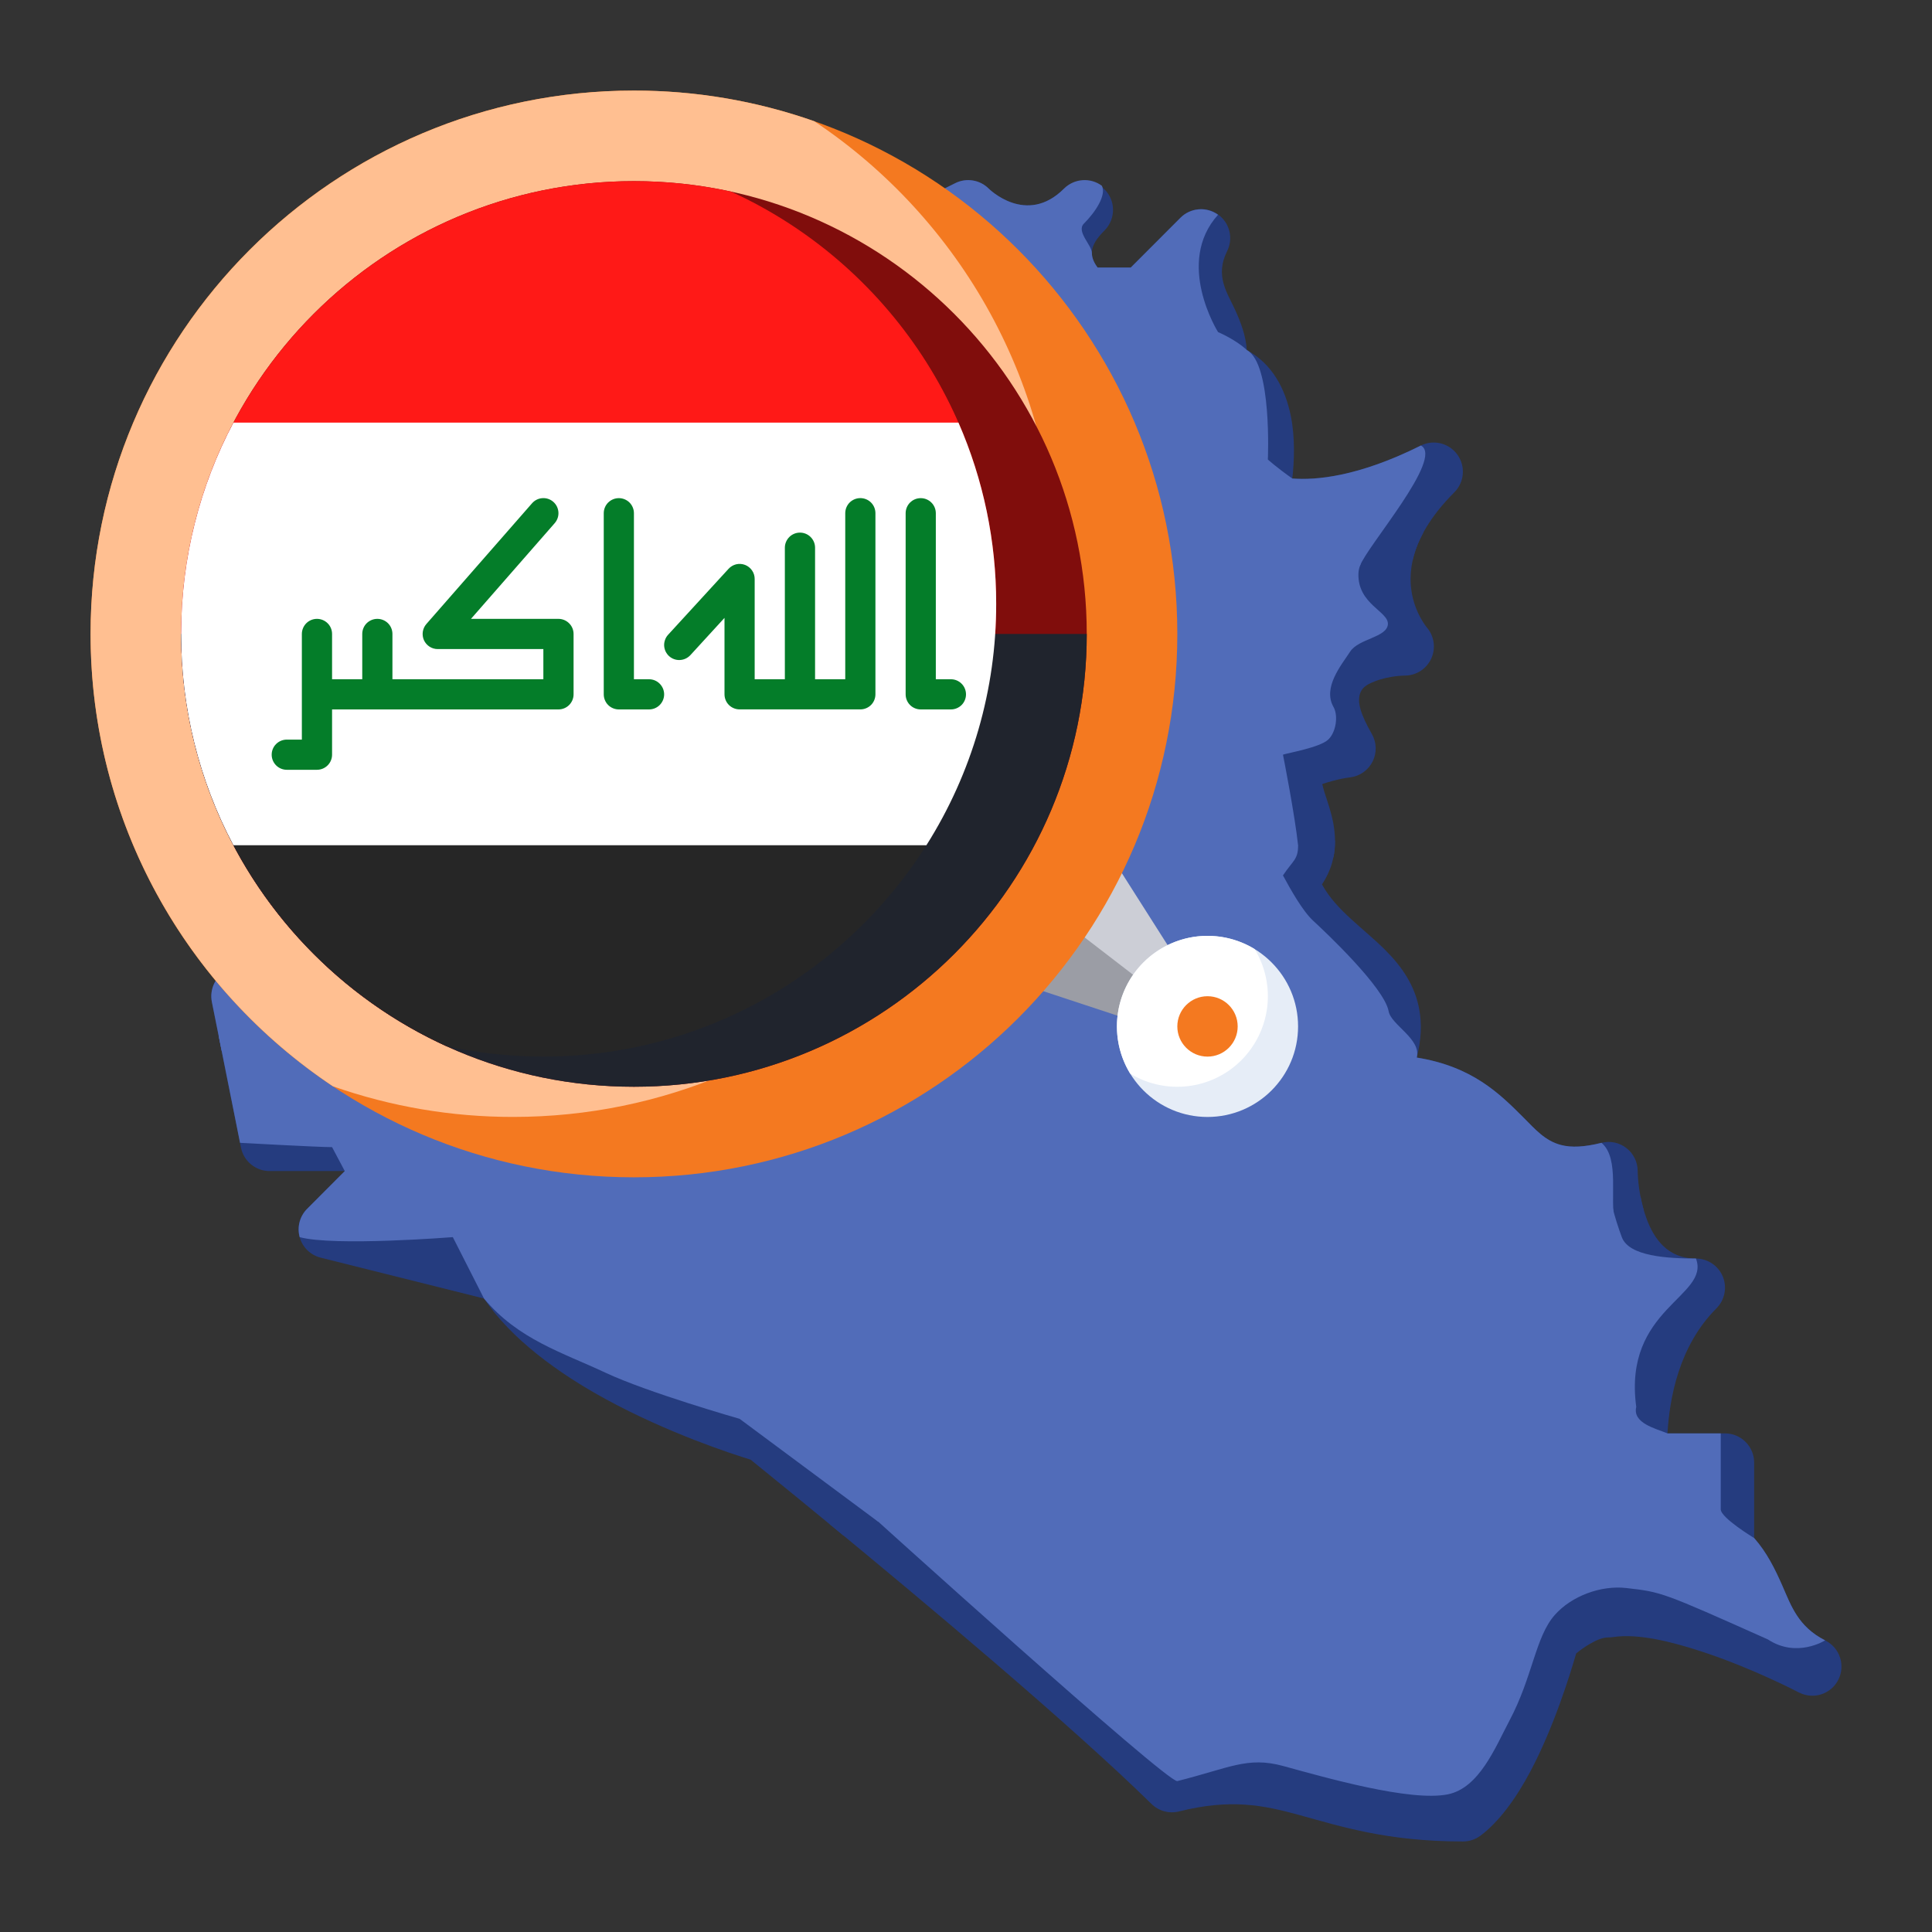 <svg width="50" height="50" viewBox="0 0 50 50" fill="none" xmlns="http://www.w3.org/2000/svg">
<rect x="0" y="0" width="50" height="50" fill="#333333" stroke="none"/>
<path fill-rule="evenodd" clip-rule="evenodd" d="M34.549 21.752C34.554 22.122 34.468 22.503 34.213 22.888C34.409 23.246 34.682 23.523 34.957 23.777C35.266 24.061 35.582 24.317 35.852 24.588C36.294 25.03 36.621 25.515 36.732 26.131C36.795 26.485 36.788 26.891 36.666 27.369C38.102 27.601 38.804 28.298 39.431 28.926C39.729 29.223 39.982 29.523 40.398 29.632C40.669 29.703 41.002 29.687 41.446 29.576C41.557 29.548 41.673 29.546 41.786 29.569C41.898 29.593 42.003 29.642 42.093 29.713C42.184 29.783 42.257 29.874 42.307 29.977C42.357 30.08 42.383 30.193 42.383 30.308C42.383 30.308 42.384 30.776 42.536 31.306L21.829 39.74C21.031 39.081 20.23 38.427 19.426 37.776C18.931 37.624 17.285 37.087 15.679 36.211C14.434 35.533 13.227 34.647 12.525 33.605L8.298 32.548C8.169 32.515 8.05 32.449 7.955 32.356C7.859 32.262 7.79 32.145 7.754 32.017C7.719 31.888 7.718 31.752 7.752 31.623C7.787 31.494 7.855 31.376 7.949 31.282L8.923 30.307H6.976C6.801 30.307 6.633 30.246 6.498 30.136C6.363 30.025 6.271 29.872 6.237 29.701L5.66 26.813L34.549 21.752Z" fill="#253C7F"/>
<path fill-rule="evenodd" clip-rule="evenodd" d="M42.456 30.96C42.49 31.142 42.541 31.347 42.618 31.552C42.803 32.046 43.149 32.571 43.891 32.571C44.04 32.571 44.185 32.616 44.309 32.699C44.432 32.782 44.529 32.899 44.586 33.037C44.643 33.175 44.657 33.326 44.628 33.472C44.599 33.618 44.528 33.753 44.423 33.858C43.443 34.839 43.209 36.191 43.154 37.096H44.644C45.059 37.096 45.397 37.435 45.397 37.851V39.804C45.73 40.182 45.936 40.606 46.128 41.042C46.352 41.553 46.535 42.099 47.233 42.452L47.253 42.463C47.429 42.555 47.562 42.714 47.622 42.903C47.682 43.093 47.665 43.298 47.574 43.475C47.484 43.652 47.327 43.786 47.138 43.848C46.95 43.91 46.744 43.894 46.566 43.805L46.553 43.8C46.553 43.8 45.379 43.182 44.056 42.747C43.252 42.483 42.391 42.269 41.745 42.368C41.706 42.374 41.668 42.376 41.63 42.376C41.459 42.376 41.292 42.46 41.148 42.542C41.023 42.615 40.903 42.699 40.791 42.791C40.638 43.322 40.215 44.696 39.609 45.839C39.237 46.542 38.789 47.155 38.312 47.509C38.182 47.605 38.025 47.657 37.863 47.657C35.888 47.657 34.702 47.267 33.616 46.97C32.694 46.718 31.855 46.544 30.512 46.88C30.388 46.911 30.257 46.91 30.133 46.876C30.009 46.843 29.895 46.778 29.803 46.688C27.698 44.624 23.861 41.41 21.457 39.433L42.456 30.96Z" fill="#253C7F"/>
<path fill-rule="evenodd" clip-rule="evenodd" d="M41.736 31.25C41.77 31.433 41.896 31.815 41.973 32.019C42.158 32.514 43.151 32.57 43.891 32.57C44.266 33.559 41.998 33.854 42.346 36.411C42.246 36.831 42.841 36.967 43.155 37.096H44.533V39.062C44.533 39.282 45.398 39.805 45.398 39.805C45.73 40.182 45.937 40.606 46.129 41.041C46.353 41.553 46.536 42.099 47.234 42.452C47.234 42.452 46.502 42.922 45.752 42.428C43.009 41.203 43.009 41.203 42.088 41.098C41.433 41.023 40.673 41.302 40.236 41.797C39.732 42.37 39.67 43.388 39.064 44.531C38.693 45.234 38.28 46.275 37.467 46.438C36.491 46.633 34.291 46 33.205 45.703C32.283 45.452 31.812 45.758 30.47 46.094C30.216 46.158 22.375 39.062 22.375 39.062L41.736 31.25Z" fill="#516CB9"/>
<path fill-rule="evenodd" clip-rule="evenodd" d="M36.838 13.779C36.613 14.191 36.518 14.573 36.507 14.912C36.49 15.386 36.636 15.85 36.919 16.23C37.016 16.338 37.078 16.473 37.1 16.616C37.122 16.759 37.102 16.906 37.043 17.039C36.983 17.171 36.887 17.284 36.765 17.363C36.643 17.442 36.501 17.484 36.356 17.484C36.356 17.484 35.964 17.484 35.591 17.629C35.441 17.687 35.273 17.759 35.209 17.92C35.108 18.165 35.219 18.495 35.503 18.995C35.565 19.103 35.599 19.224 35.603 19.348C35.606 19.473 35.579 19.596 35.524 19.707C35.468 19.818 35.386 19.914 35.285 19.985C35.184 20.057 35.066 20.103 34.943 20.118C34.641 20.155 34.357 20.245 34.22 20.292C34.236 20.357 34.257 20.441 34.276 20.502C34.358 20.752 34.453 21.021 34.505 21.302C34.556 21.587 34.572 21.883 34.511 22.183L5.736 27.192L5.483 25.93C5.451 25.767 5.473 25.599 5.545 25.45C5.618 25.302 5.738 25.181 5.886 25.107L14.394 20.847C14.334 20.497 14.291 20.057 14.357 19.666C14.419 19.286 14.574 18.947 14.826 18.694C15.003 18.517 15.23 18.373 15.526 18.296C15.672 17.892 15.675 17.368 15.648 16.862C15.613 16.212 15.499 15.58 15.409 15.163L36.838 13.779Z" fill="#253C7F"/>
<path fill-rule="evenodd" clip-rule="evenodd" d="M35.703 13.779C35.478 14.191 35.167 14.504 35.156 14.844C35.131 15.643 35.953 15.826 35.918 16.163C35.882 16.499 35.162 16.528 34.943 16.862C34.709 17.218 34.226 17.796 34.511 18.296C34.636 18.515 34.582 18.944 34.375 19.14C34.157 19.346 33.339 19.484 33.203 19.531C33.215 19.584 33.514 21.115 33.594 21.875C33.476 22.08 33.26 22.159 33.248 22.219L5.736 27.191L5.483 25.929C5.451 25.767 5.473 25.598 5.545 25.449C5.618 25.301 5.738 25.18 5.886 25.106L14.394 20.846C14.334 20.496 14.291 20.056 14.357 19.665C14.419 19.285 14.574 18.946 14.826 18.694C15.003 18.516 15.23 18.372 15.526 18.295C15.672 17.891 15.675 17.367 15.648 16.861C15.613 16.211 15.499 15.58 15.409 15.162L35.703 13.779Z" fill="#516CB9"/>
<path fill-rule="evenodd" clip-rule="evenodd" d="M15.546 15.906C15.483 15.49 15.397 15.077 15.29 14.67C15.242 14.501 15.255 14.321 15.326 14.161C15.397 14.001 15.521 13.871 15.678 13.792C16.131 13.565 16.389 13.392 16.456 13.159C16.495 13.027 16.451 12.892 16.403 12.752C16.309 12.476 16.162 12.191 16.031 11.893C15.623 10.966 15.357 9.946 16.141 8.768C16.243 8.615 16.397 8.505 16.575 8.458C16.752 8.411 16.941 8.43 17.105 8.513C17.982 8.952 18.741 8.419 19.372 7.734C20.583 6.42 21.337 4.396 21.337 4.396C21.381 4.278 21.454 4.173 21.549 4.091C21.644 4.008 21.759 3.951 21.882 3.924C22.005 3.898 22.133 3.902 22.254 3.938C22.375 3.973 22.485 4.038 22.574 4.127L23.697 5.252L24.719 4.741C24.86 4.67 25.02 4.646 25.176 4.671C25.332 4.696 25.476 4.77 25.587 4.881C25.587 4.881 26.561 5.857 27.536 4.881C27.679 4.748 27.868 4.675 28.064 4.678C28.259 4.681 28.446 4.761 28.584 4.899C28.723 5.038 28.802 5.224 28.805 5.42C28.808 5.616 28.735 5.805 28.601 5.948C28.395 6.154 28.257 6.341 28.257 6.547C28.257 6.677 28.312 6.799 28.405 6.924H29.263L30.549 5.636C30.675 5.508 30.843 5.429 31.022 5.414C31.201 5.398 31.38 5.448 31.526 5.553C31.672 5.658 31.775 5.812 31.817 5.987C31.859 6.162 31.837 6.346 31.755 6.506C31.44 7.139 31.76 7.574 31.955 7.999C32.118 8.349 32.242 8.696 32.268 9.06C32.924 9.416 33.265 10.059 33.408 10.774C33.519 11.331 33.496 11.929 33.445 12.383C34.039 12.43 35.144 12.344 36.772 11.53C36.932 11.451 37.114 11.432 37.288 11.475C37.461 11.518 37.613 11.622 37.717 11.766C37.821 11.911 37.871 12.088 37.857 12.266C37.843 12.444 37.767 12.611 37.641 12.738C36.994 13.385 36.675 13.982 36.558 14.503L15.546 15.906Z" fill="#253C7F"/>
<path fill-rule="evenodd" clip-rule="evenodd" d="M15.547 15.906C15.484 15.49 15.398 15.077 15.291 14.67C15.243 14.501 15.256 14.321 15.327 14.161C15.398 14.001 15.522 13.871 15.679 13.792C16.132 13.565 16.39 13.392 16.457 13.159C16.496 13.027 16.452 12.892 16.404 12.752C16.31 12.476 16.163 12.191 16.032 11.893C15.623 10.966 15.358 9.946 16.142 8.768C16.244 8.615 16.398 8.505 16.576 8.458C16.753 8.411 16.942 8.43 17.106 8.513C17.983 8.952 18.742 8.419 19.373 7.734C20.584 6.42 21.337 4.396 21.337 4.396C21.382 4.278 21.455 4.173 21.55 4.091C21.645 4.008 21.76 3.951 21.883 3.924C22.006 3.898 22.134 3.902 22.255 3.938C22.376 3.973 22.486 4.038 22.575 4.127L23.698 5.252L24.72 4.741C24.861 4.67 25.021 4.646 25.177 4.671C25.332 4.696 25.477 4.77 25.588 4.881C25.588 4.881 26.562 5.857 27.537 4.881C27.664 4.754 27.833 4.676 28.013 4.663C28.192 4.649 28.371 4.7 28.516 4.807C28.64 5.049 28.347 5.492 28.052 5.786C27.846 5.992 28.258 6.341 28.258 6.547C28.258 6.677 28.313 6.799 28.406 6.924H29.264L30.55 5.636C30.676 5.509 30.844 5.432 31.022 5.418C31.201 5.403 31.378 5.453 31.523 5.558C30.399 6.806 31.523 8.594 31.523 8.594C31.523 8.594 31.982 8.788 32.269 9.06C32.925 9.416 32.812 11.892 32.812 11.892C32.812 11.892 33.04 12.099 33.445 12.384C34.041 12.431 35.145 12.344 36.773 11.53C37.38 11.853 35.371 14.14 35.194 14.649L15.547 15.906ZM33.594 21.875C33.599 22.245 33.458 22.272 33.203 22.656C33.398 23.016 33.709 23.574 33.984 23.828C34.293 24.113 35.827 25.556 35.938 26.172C36.002 26.525 36.789 26.891 36.666 27.37C38.102 27.601 38.805 28.298 39.432 28.926C39.73 29.224 39.983 29.523 40.398 29.632C40.669 29.703 41.002 29.687 41.447 29.576C41.931 29.983 41.645 31.077 41.797 31.607L22.72 39.377L19.141 36.719C19.141 36.719 16.769 36.042 15.666 35.524C14.563 35.005 13.412 34.667 12.526 33.606L11.719 32.017C11.719 32.017 8.645 32.26 7.756 32.017C7.721 31.889 7.72 31.753 7.754 31.624C7.788 31.495 7.856 31.377 7.95 31.283L8.923 30.307L8.594 29.688C8.234 29.688 6.212 29.576 6.212 29.576L5.66 26.813L33.594 21.875Z" fill="#516CB9"/>
<path fill-rule="evenodd" clip-rule="evenodd" d="M22.053 19.625L20.852 22.613L32.031 27.312L25.595 17.188L22.053 19.625Z" fill="#CCCED6"/>
<path fill-rule="evenodd" clip-rule="evenodd" d="M22.053 19.625L20.586 23.535L32.031 27.312L22.053 19.625Z" fill="#9B9DA5"/>
<path d="M31.25 28.907C32.544 28.907 33.594 27.858 33.594 26.564C33.594 25.269 32.544 24.22 31.25 24.22C29.956 24.22 28.906 25.269 28.906 26.564C28.906 27.858 29.956 28.907 31.25 28.907Z" fill="#E6EDF7"/>
<path fill-rule="evenodd" clip-rule="evenodd" d="M29.248 27.784C29.697 28.057 30.225 28.172 30.747 28.109C31.268 28.047 31.754 27.811 32.126 27.439C32.497 27.067 32.733 26.582 32.796 26.06C32.858 25.538 32.743 25.011 32.47 24.562C32.021 24.288 31.494 24.174 30.972 24.236C30.45 24.299 29.965 24.535 29.593 24.906C29.221 25.278 28.985 25.764 28.923 26.285C28.86 26.807 28.975 27.335 29.248 27.784Z" fill="white"/>
<path d="M31.25 27.345C31.681 27.345 32.031 26.995 32.031 26.564C32.031 26.132 31.681 25.782 31.25 25.782C30.819 25.782 30.469 26.132 30.469 26.564C30.469 26.995 30.819 27.345 31.25 27.345Z" fill="#F47920"/>
<path d="M16.406 30.469C24.173 30.469 30.469 24.173 30.469 16.406C30.469 8.64 24.173 2.344 16.406 2.344C8.64 2.344 2.344 8.64 2.344 16.406C2.344 24.173 8.64 30.469 16.406 30.469Z" fill="#F47920"/>
<path fill-rule="evenodd" clip-rule="evenodd" d="M8.616 28.113C10.115 28.64 11.692 28.908 13.281 28.906C21.042 28.906 27.344 22.604 27.344 14.844C27.344 9.962 24.852 5.659 21.072 3.137C19.573 2.61 17.995 2.342 16.406 2.344C8.645 2.344 2.344 8.645 2.344 16.406C2.344 21.288 4.836 25.591 8.616 28.113Z" fill="#FFBF91"/>
<path d="M16.406 28.125C22.878 28.125 28.125 22.878 28.125 16.406C28.125 9.934 22.878 4.688 16.406 4.688C9.934 4.688 4.688 9.934 4.688 16.406C4.688 22.878 9.934 28.125 16.406 28.125Z" fill="#800D0C"/>
<path fill-rule="evenodd" clip-rule="evenodd" d="M11.552 27.074C7.503 25.227 4.688 21.143 4.688 16.406C4.688 9.938 9.938 4.688 16.406 4.688C17.269 4.688 18.109 4.781 18.917 4.958C22.966 6.805 25.781 10.888 25.781 15.625C25.781 22.094 20.531 27.344 14.062 27.344C13.2 27.344 12.36 27.252 11.552 27.074Z" fill="#FF1917"/>
<path fill-rule="evenodd" clip-rule="evenodd" d="M28.125 16.406C28.125 22.875 22.875 28.125 16.406 28.125C9.938 28.125 4.688 22.875 4.688 16.406H28.125Z" fill="#20242D"/>
<path fill-rule="evenodd" clip-rule="evenodd" d="M25.756 16.406C25.353 22.51 20.268 27.344 14.062 27.344C13.2 27.344 12.36 27.252 11.552 27.074C7.503 25.227 4.688 21.143 4.688 16.406H25.756Z" fill="#262626"/>
<path fill-rule="evenodd" clip-rule="evenodd" d="M24.805 10.938C25.451 12.416 25.783 14.012 25.781 15.625C25.785 17.837 25.158 20.005 23.975 21.875H6.041C5.149 20.19 4.685 18.312 4.688 16.406C4.688 14.432 5.177 12.57 6.041 10.938H24.805Z" fill="white"/>
<path fill-rule="evenodd" clip-rule="evenodd" d="M23.438 13.282V17.97C23.438 18.073 23.479 18.173 23.552 18.246C23.625 18.319 23.724 18.36 23.828 18.36H24.609C24.713 18.36 24.812 18.319 24.886 18.246C24.959 18.173 25 18.073 25 17.97C25 17.866 24.959 17.767 24.886 17.694C24.812 17.62 24.713 17.579 24.609 17.579H24.219V13.282C24.219 13.179 24.178 13.079 24.104 13.006C24.031 12.933 23.932 12.892 23.828 12.892C23.724 12.892 23.625 12.933 23.552 13.006C23.479 13.079 23.438 13.179 23.438 13.282ZM15.625 13.282V17.97C15.625 18.073 15.666 18.173 15.739 18.246C15.813 18.319 15.912 18.36 16.016 18.36H16.797C16.901 18.36 17 18.319 17.073 18.246C17.146 18.173 17.188 18.073 17.188 17.97C17.188 17.866 17.146 17.767 17.073 17.694C17 17.62 16.901 17.579 16.797 17.579H16.406V13.282C16.406 13.179 16.365 13.079 16.292 13.006C16.219 12.933 16.119 12.892 16.016 12.892C15.912 12.892 15.813 12.933 15.739 13.006C15.666 13.079 15.625 13.179 15.625 13.282ZM20.312 14.174V17.969H21.094V14.174C21.094 14.071 21.053 13.972 20.979 13.898C20.906 13.825 20.807 13.784 20.703 13.784C20.599 13.784 20.5 13.825 20.427 13.898C20.354 13.972 20.312 14.071 20.312 14.174ZM9.375 16.406V17.969H10.156V16.406C10.156 16.303 10.115 16.203 10.042 16.13C9.969 16.057 9.869 16.016 9.766 16.016C9.662 16.016 9.563 16.057 9.489 16.13C9.416 16.203 9.375 16.303 9.375 16.406ZM7.812 16.406V19.141H7.422C7.318 19.141 7.219 19.182 7.146 19.255C7.072 19.328 7.031 19.428 7.031 19.531C7.031 19.635 7.072 19.734 7.146 19.808C7.219 19.881 7.318 19.922 7.422 19.922H8.203C8.307 19.922 8.406 19.881 8.479 19.808C8.553 19.734 8.594 19.635 8.594 19.531V16.406C8.594 16.303 8.553 16.203 8.479 16.13C8.406 16.057 8.307 16.016 8.203 16.016C8.1 16.016 8 16.057 7.927 16.13C7.854 16.203 7.812 16.303 7.812 16.406Z" fill="#047D29"/>
<path fill-rule="evenodd" clip-rule="evenodd" d="M21.875 13.282V17.579H19.531V14.987C19.532 14.908 19.509 14.83 19.464 14.765C19.42 14.7 19.357 14.649 19.283 14.62C19.21 14.592 19.129 14.586 19.052 14.604C18.976 14.623 18.906 14.664 18.853 14.723L17.291 16.427C17.256 16.465 17.229 16.509 17.212 16.558C17.194 16.606 17.186 16.657 17.188 16.708C17.19 16.759 17.203 16.809 17.224 16.856C17.246 16.902 17.276 16.944 17.314 16.979C17.352 17.014 17.396 17.041 17.444 17.058C17.492 17.076 17.544 17.084 17.595 17.081C17.646 17.079 17.696 17.067 17.743 17.045C17.789 17.024 17.831 16.993 17.866 16.956L18.75 15.991V17.969C18.75 18.072 18.791 18.172 18.864 18.245C18.938 18.318 19.037 18.359 19.141 18.359H22.266C22.369 18.359 22.469 18.318 22.542 18.245C22.615 18.172 22.656 18.072 22.656 17.969V13.281C22.656 13.178 22.615 13.078 22.542 13.005C22.469 12.932 22.369 12.891 22.266 12.891C22.162 12.891 22.063 12.932 21.989 13.005C21.916 13.078 21.875 13.178 21.875 13.282ZM8.203 18.36H14.453C14.557 18.36 14.656 18.319 14.729 18.246C14.803 18.172 14.844 18.073 14.844 17.97V16.407C14.844 16.303 14.803 16.204 14.729 16.131C14.656 16.058 14.557 16.016 14.453 16.016H12.189L14.356 13.539C14.424 13.461 14.459 13.359 14.452 13.256C14.445 13.152 14.398 13.056 14.32 12.988C14.242 12.919 14.14 12.885 14.037 12.892C13.933 12.899 13.837 12.947 13.769 13.025L11.034 16.15C10.985 16.206 10.953 16.276 10.942 16.35C10.931 16.424 10.941 16.5 10.972 16.569C11.036 16.708 11.175 16.798 11.328 16.798H14.062V17.579H8.203V18.36Z" fill="#047D29"/>
</svg>
